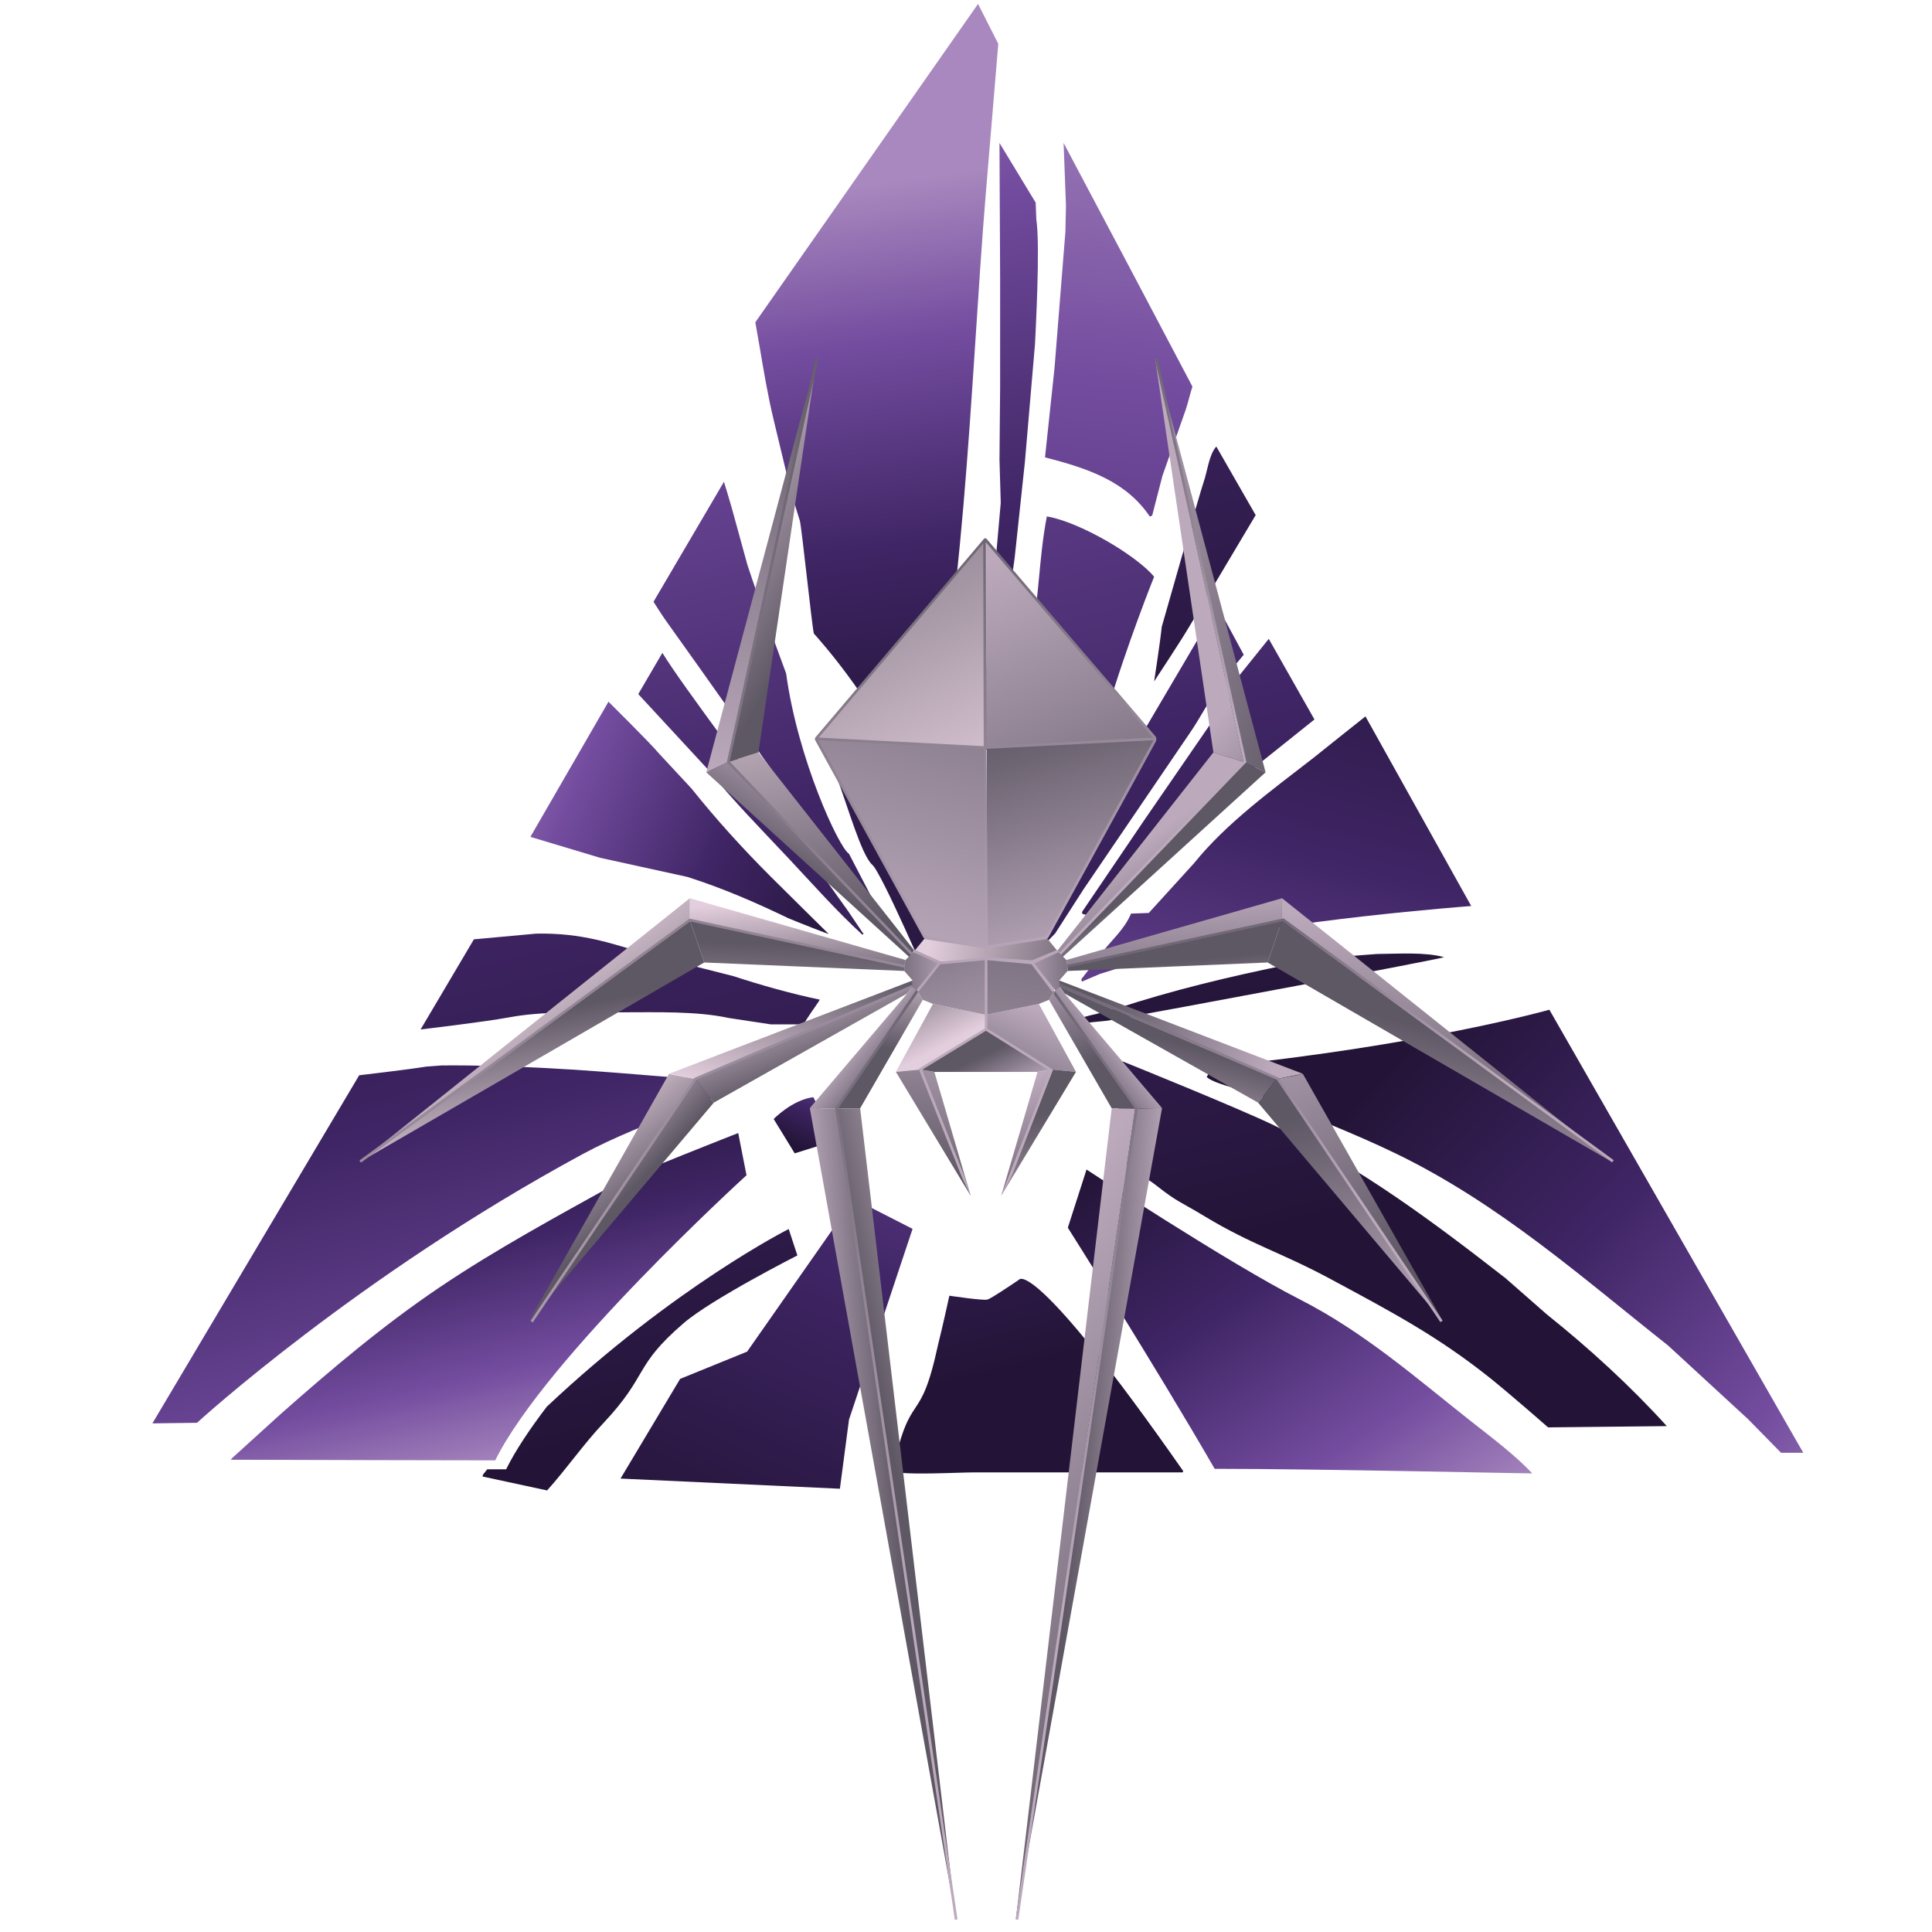 <?xml version="1.0" encoding="utf-8"?>
<!-- Generator: Adobe Illustrator 23.0.3, SVG Export Plug-In . SVG Version: 6.00 Build 0)  -->
<svg version="1.1" xmlns="http://www.w3.org/2000/svg" xmlns:xlink="http://www.w3.org/1999/xlink" x="0px" y="0px"
	 width="90.095px" height="90.095px" viewBox="0 0 90.095 90.095" enable-background="new 0 0 90.095 90.095" xml:space="preserve">
<symbol  id="dude-transit" viewBox="0 -25.1 21.25 25.118">
	<path fill-rule="evenodd" clip-rule="evenodd" fill="#FFFFFF" d="M15.5-4.2l0.75-1.05l1-3.1l3.9-2.65v-0.05
		c0.067-0.1,0.1-0.233,0.1-0.4c0-0.2-0.05-0.383-0.15-0.55c-0.167-0.233-0.383-0.35-0.65-0.35l-4.3,1.8l-1.2,1.65l-1.5-3.95
		l2.25-5.05l-3.25-6.9c-0.267-0.2-0.633-0.3-1.1-0.3c-0.3,0-0.55,0.15-0.75,0.45c-0.1,0.133-0.15,0.25-0.15,0.35
		c0,0.067,0.017,0.15,0.05,0.25c0.033,0.1,0.067,0.184,0.1,0.25l2.55,5.6L10.7-14l-3.05-4.9L0.8-18.7
		c-0.367,0.033-0.6,0.184-0.7,0.45c-0.067,0.3-0.1,0.467-0.1,0.5c0,0.5,0.2,0.767,0.6,0.8l5.7,0.15l2.15,5.4l3.1,5.65L9.4-5.6
		c-1.367-2-2.1-3.033-2.2-3.1C7.1-8.8,6.95-8.85,6.75-8.85C6.35-8.85,6.1-8.667,6-8.3C5.9-8,5.9-7.8,6-7.7H5.95l2.5,4.4l3.7,0.3
		L14-3.5L15.5-4.2z M14.55-2.9c-0.333,0.4-0.45,0.85-0.35,1.35c0.033,0.5,0.25,0.9,0.65,1.2c0.4,0.3,0.85,0.417,1.35,0.35
		c0.5-0.067,0.9-0.3,1.2-0.7c0.333-0.4,0.467-0.85,0.4-1.35c-0.066-0.5-0.3-0.9-0.7-1.2c-0.4-0.333-0.85-0.45-1.35-0.35
		C15.25-3.533,14.85-3.3,14.55-2.9z"/>
</symbol>
<g id="Layer_1">
</g>
<g id="Layer_2">
	<g>
		<linearGradient id="SVGID_1_" gradientUnits="userSpaceOnUse" x1="43.853" y1="-22.803" x2="58.183" y2="36.1">
			<stop  offset="0" style="stop-color:#A888BE"/>
			<stop  offset="0.274" style="stop-color:#734C9F"/>
			<stop  offset="0.626" style="stop-color:#3F2565"/>
			<stop  offset="1" style="stop-color:#231437"/>
		</linearGradient>
		<path fill-rule="evenodd" clip-rule="evenodd" fill="url(#SVGID_1_)" d="M56.129,22.481c0.175-0.5,0.254-1.296,0.592-1.657
			l1.835,3.197c0,0-2.092,3.512-3.137,5.268c-0.404,0.677-1.598,2.486-1.598,2.486s0.282-1.827,0.355-2.545
			C54.175,29.229,55.954,22.981,56.129,22.481z"/>
		<linearGradient id="SVGID_2_" gradientUnits="userSpaceOnUse" x1="39.446" y1="-8.421" x2="57.271" y2="64.85">
			<stop  offset="0" style="stop-color:#A888BE"/>
			<stop  offset="0.274" style="stop-color:#734C9F"/>
			<stop  offset="0.626" style="stop-color:#3F2565"/>
			<stop  offset="1" style="stop-color:#231437"/>
		</linearGradient>
		<path fill-rule="evenodd" clip-rule="evenodd" fill="url(#SVGID_2_)" d="M48.078,29.825c0.37-1.804,0.373-3.88,0.74-5.742
			c1.534,0.255,4.184,1.822,5.002,2.812c0,0-1.273,3.162-2.19,6.275c-0.829,1.154-1.658,2.309-2.486,3.463
			c-0.389,0.549-1.918,4.911-2.488,5.27c-0.138-0.128-0.276-0.257-0.414-0.385c-0.156-0.055-0.313-0.11-0.469-0.165l1.98-9.515
			L48.078,29.825z"/>
		<linearGradient id="SVGID_3_" gradientUnits="userSpaceOnUse" x1="66.749" y1="72.608" x2="53.322" y2="52.706">
			<stop  offset="0" style="stop-color:#A888BE"/>
			<stop  offset="0.274" style="stop-color:#734C9F"/>
			<stop  offset="0.626" style="stop-color:#3F2565"/>
			<stop  offset="1" style="stop-color:#231437"/>
		</linearGradient>
		<path fill-rule="evenodd" clip-rule="evenodd" fill="url(#SVGID_3_)" d="M56.643,68.495c-2.772-4.803-6.847-11.243-6.847-11.243
			l0.872-2.713c0,0,6.611,4.359,9.942,6.054c3.023,1.539,5.477,3.708,8.021,5.712c0.867,0.683,2.079,1.593,2.819,2.405
			C71.45,68.72,61.477,68.495,56.643,68.495z"/>
		<linearGradient id="SVGID_4_" gradientUnits="userSpaceOnUse" x1="49.882" y1="-1.014" x2="63.787" y2="56.141">
			<stop  offset="0" style="stop-color:#A888BE"/>
			<stop  offset="0.274" style="stop-color:#734C9F"/>
			<stop  offset="0.626" style="stop-color:#3F2565"/>
			<stop  offset="1" style="stop-color:#231437"/>
		</linearGradient>
		<path fill-rule="evenodd" clip-rule="evenodd" fill="url(#SVGID_4_)" d="M59.466,52.505c4.035,1.978,7.376,4.481,10.744,7.103
			c0.641,0.562,1.283,1.125,1.924,1.687c1.973,1.576,3.905,3.345,5.594,5.209l-5.535,0.059c0,0-1.842-1.615-2.753-2.338
			c-2.433-1.932-4.539-3.043-7.39-4.578c-2.333-1.256-3.653-1.583-5.904-2.945c-1.113-0.674-1.234-0.636-2.231-1.426
			c-0.393-0.311-1.785-1.158-1.785-1.158l-0.385-0.533c0,0,0.798-3.211,0.601-4.092C52.347,49.494,57.837,51.707,59.466,52.505z"/>
		<linearGradient id="SVGID_5_" gradientUnits="userSpaceOnUse" x1="53.753" y1="0.678" x2="47.599" y2="63.185">
			<stop  offset="0" style="stop-color:#A888BE"/>
			<stop  offset="0.274" style="stop-color:#734C9F"/>
			<stop  offset="0.626" style="stop-color:#3F2565"/>
			<stop  offset="1" style="stop-color:#231437"/>
		</linearGradient>
		<path fill-rule="evenodd" clip-rule="evenodd" fill="url(#SVGID_5_)" d="M49.599,6.666c0.037,0.972,0.073,1.945,0.11,2.916
			c-0.008,0.404-0.017,0.807-0.025,1.211c-0.169,2.121-0.338,4.243-0.508,6.364c-0.148,1.391-0.296,2.782-0.444,4.173
			c2.074,0.528,3.79,1.137,4.884,2.753c0.107-0.029,0.06,0.002,0.118-0.059c0.158-0.612,0.316-1.223,0.474-1.835
			c0.365-1.036,0.73-2.072,1.095-3.108c0.107-0.326,0.189-0.706,0.305-1.051C53.857,14.708,51.355,9.968,49.599,6.666z"/>
		<linearGradient id="SVGID_6_" gradientUnits="userSpaceOnUse" x1="89.496" y1="71.345" x2="65.115" y2="49.425">
			<stop  offset="0" style="stop-color:#A888BE"/>
			<stop  offset="0.274" style="stop-color:#734C9F"/>
			<stop  offset="0.626" style="stop-color:#3F2565"/>
			<stop  offset="1" style="stop-color:#231437"/>
		</linearGradient>
		<path fill-rule="evenodd" clip-rule="evenodd" fill="url(#SVGID_6_)" d="M84.091,67.747c0,0-0.691,0-1.036,0
			c-0.513-0.523-1.026-1.046-1.539-1.569c-1.243-1.144-2.486-2.289-3.729-3.433c-4.003-3.163-7.845-6.595-12.668-8.939
			c-1.984-0.964-4.076-1.753-6.156-2.634c-0.588-0.249-2.337-0.599-2.693-0.947c0.089-0.158,0.178-0.316,0.266-0.474
			c9.679-0.963,15.716-2.664,15.716-2.664L84.091,67.747z"/>
		<linearGradient id="SVGID_7_" gradientUnits="userSpaceOnUse" x1="38.827" y1="29.248" x2="47.219" y2="63.743">
			<stop  offset="0" style="stop-color:#A888BE"/>
			<stop  offset="0.274" style="stop-color:#734C9F"/>
			<stop  offset="0.626" style="stop-color:#3F2565"/>
			<stop  offset="1" style="stop-color:#231437"/>
		</linearGradient>
		<path fill-rule="evenodd" clip-rule="evenodd" fill="url(#SVGID_7_)" d="M46.043,60.599c0.079,0.03,1.475-0.922,1.475-0.922
			s0.612-1.168,7.661,8.926c-0.01,0.02-0.02,0.039-0.03,0.059c-3.246,0-6.492,0-9.738,0c-0.688,0-3.4,0.15-3.789-0.059
			c0.858-3.985,1.264-1.908,2.122-5.894c0.235-0.935,0.527-2.286,0.527-2.286S45.915,60.668,46.043,60.599z"/>
		<linearGradient id="SVGID_8_" gradientUnits="userSpaceOnUse" x1="49.232" y1="35.833" x2="32.357" y2="72.911">
			<stop  offset="0" style="stop-color:#A888BE"/>
			<stop  offset="0.274" style="stop-color:#734C9F"/>
			<stop  offset="0.626" style="stop-color:#3F2565"/>
			<stop  offset="1" style="stop-color:#231437"/>
		</linearGradient>
		<path fill-rule="evenodd" clip-rule="evenodd" fill="url(#SVGID_8_)" d="M39.821,55.91l2.735,1.395l-2.964,8.894l-0.425,3.225
			l-10.23-0.474l2.779-4.649l3.125-1.271L39.821,55.91z"/>
		<linearGradient id="SVGID_9_" gradientUnits="userSpaceOnUse" x1="24.382" y1="68.322" x2="20.689" y2="52.145">
			<stop  offset="0" style="stop-color:#A888BE"/>
			<stop  offset="0.274" style="stop-color:#734C9F"/>
			<stop  offset="0.626" style="stop-color:#3F2565"/>
			<stop  offset="1" style="stop-color:#231437"/>
		</linearGradient>
		<path fill-rule="evenodd" clip-rule="evenodd" fill="url(#SVGID_9_)" d="M23.094,68.101c-2.626,0-8.261-0.019-12.347-0.029
			c0,0,0.069-0.039,0.059-0.059c0.75-0.681,1.5-1.362,2.249-2.042c2.363-2.091,4.797-4.155,7.459-5.949
			c2.617-1.764,5.456-3.298,8.258-4.854c0.752-0.417,5.653-2.331,5.653-2.331l0.387,1.969C34.812,54.805,25.458,63.32,23.094,68.101
			z"/>
		<linearGradient id="SVGID_11_" gradientUnits="userSpaceOnUse" x1="25.065" y1="76.833" x2="15.036" y2="38.003">
			<stop  offset="0" style="stop-color:#A888BE"/>
			<stop  offset="0.274" style="stop-color:#734C9F"/>
			<stop  offset="0.626" style="stop-color:#3F2565"/>
			<stop  offset="1" style="stop-color:#231437"/>
		</linearGradient>
		<path fill-rule="evenodd" clip-rule="evenodd" fill="url(#SVGID_11_)" d="M20.613,49.684c3.328-0.024,6.515,0.207,9.299,0.436
			c1.176,0.097,2.816,0.231,2.816,0.231l0.932,0.683c0,0-1.446,0.546-1.81,0.702c-1.591,0.684-3.187,1.276-4.673,2.08
			C16.661,59.506,9.187,66.349,9.187,66.349l-2.08,0.027l9.643-16.233c0,0,2.261-0.263,3.133-0.405
			C20.127,49.72,20.37,49.702,20.613,49.684z"/>
		<linearGradient id="SVGID_12_" gradientUnits="userSpaceOnUse" x1="18.274" y1="3.551" x2="32.604" y2="62.453">
			<stop  offset="0" style="stop-color:#A888BE"/>
			<stop  offset="0.274" style="stop-color:#734C9F"/>
			<stop  offset="0.626" style="stop-color:#3F2565"/>
			<stop  offset="1" style="stop-color:#231437"/>
		</linearGradient>
		<path fill-rule="evenodd" clip-rule="evenodd" fill="url(#SVGID_12_)" d="M24.999,43.538c2.166-0.044,3.562,0.469,5.239,0.977
			c1.322,0.335,2.644,0.671,3.966,1.006c1.238,0.407,2.746,0.832,4.025,1.095c-0.148,0.266-0.638,0.889-0.74,1.154
			c-0.513,0-1.026,0-1.539,0c-0.651-0.099-1.302-0.197-1.953-0.296c-1.535-0.328-3.305-0.266-5.12-0.266
			c-1.804,0-3.615-0.051-5.15,0.237c-1.116,0.209-4.114,0.562-4.114,0.562l2.486-4.203C22.098,43.805,24.032,43.627,24.999,43.538z"
			/>
		<linearGradient id="SVGID_14_" gradientUnits="userSpaceOnUse" x1="21.95" y1="33.926" x2="40.772" y2="41.893">
			<stop  offset="0" style="stop-color:#A888BE"/>
			<stop  offset="0.274" style="stop-color:#734C9F"/>
			<stop  offset="0.626" style="stop-color:#3F2565"/>
			<stop  offset="1" style="stop-color:#231437"/>
		</linearGradient>
		<path fill-rule="evenodd" clip-rule="evenodd" fill="url(#SVGID_14_)" d="M28.375,32.723c0,0,2.015,1.997,2.338,2.397
			c0.513,0.552,1.026,1.105,1.539,1.657c1.147,1.439,2.405,2.819,3.7,4.114c0.691,0.691,2.693,2.664,2.693,2.664
			c-0.039,0-1.302-0.493-1.894-0.74c-1.475-0.712-3.068-1.408-4.706-1.924c-1.351-0.296-2.703-0.592-4.055-0.888
			c-1.085-0.326-3.256-0.977-3.256-0.977L28.375,32.723z"/>
		<linearGradient id="SVGID_15_" gradientUnits="userSpaceOnUse" x1="26.178" y1="1.628" x2="40.508" y2="60.531">
			<stop  offset="0" style="stop-color:#A888BE"/>
			<stop  offset="0.274" style="stop-color:#734C9F"/>
			<stop  offset="0.626" style="stop-color:#3F2565"/>
			<stop  offset="1" style="stop-color:#231437"/>
		</linearGradient>
		<path fill-rule="evenodd" clip-rule="evenodd" fill="url(#SVGID_15_)" d="M30.889,30.444c0.936,1.541,4.529,6.255,6.748,9.383
			c0.633,0.872,1.26,1.742,1.894,2.634c0.247,0.365,0.493,0.73,0.74,1.095c-0.02,0.01-0.039,0.02-0.059,0.03
			c-1.205-1.102-2.315-2.36-3.433-3.552c-1.274-1.358-2.586-2.683-3.759-4.144c-1.085-1.174-3.256-3.522-3.256-3.522
			S30.592,30.957,30.889,30.444z"/>
		<linearGradient id="SVGID_16_" gradientUnits="userSpaceOnUse" x1="27.508" y1="1.304" x2="41.838" y2="60.207">
			<stop  offset="0" style="stop-color:#A888BE"/>
			<stop  offset="0.274" style="stop-color:#734C9F"/>
			<stop  offset="0.626" style="stop-color:#3F2565"/>
			<stop  offset="1" style="stop-color:#231437"/>
		</linearGradient>
		<path fill-rule="evenodd" clip-rule="evenodd" fill="url(#SVGID_16_)" d="M41.1,42.683c0,0.01,0,0.02,0,0.03
			c0.03,0.089,0.059,0.178,0.089,0.266c-0.371-0.168-2.153-2.909-2.545-3.433c-2.022-2.7-3.953-5.493-5.92-8.258
			c-0.562-0.789-1.125-1.579-1.687-2.368c-0.181-0.255-0.562-0.858-0.562-0.858l3.285-5.594c0,0,0.257,0.83,0.355,1.184
			c0.247,0.898,0.493,1.796,0.74,2.693c0.567,1.717,1.207,3.432,1.805,5.061c0.541,3.994,2.467,8.136,2.93,8.406
			C39.591,39.812,41.057,42.648,41.1,42.683z"/>
		<linearGradient id="SVGID_17_" gradientUnits="userSpaceOnUse" x1="26.219" y1="-24.141" x2="44.557" y2="51.237">
			<stop  offset="0" style="stop-color:#A888BE"/>
			<stop  offset="0.274" style="stop-color:#734C9F"/>
			<stop  offset="0.626" style="stop-color:#3F2565"/>
			<stop  offset="1" style="stop-color:#231437"/>
		</linearGradient>
		<path fill-rule="evenodd" clip-rule="evenodd" fill="url(#SVGID_17_)" d="M40.666,40.319c-0.506-0.48-1.122-2.684-1.655-4.104
			c-0.159-0.423-0.41-1.1-0.557-1.847c0.02,0.01,1.104,1.591,1.622,2.291c0.753,1.017,1.09,1.583,1.808,2.641
			c0.404,0.572,2.629,4.592,3.033,5.164c0.002,0.04-1.35,1.244-1.465,1.669C43.452,46.134,41.086,40.623,40.666,40.319z"/>
		<linearGradient id="SVGID_18_" gradientUnits="userSpaceOnUse" x1="44.583" y1="-10.886" x2="58.913" y2="48.017">
			<stop  offset="0" style="stop-color:#A888BE"/>
			<stop  offset="0.274" style="stop-color:#734C9F"/>
			<stop  offset="0.626" style="stop-color:#3F2565"/>
			<stop  offset="1" style="stop-color:#231437"/>
		</linearGradient>
		<path fill-rule="evenodd" clip-rule="evenodd" fill="url(#SVGID_18_)" d="M49.611,47.803c0.691-0.419,1.647-0.504,2.457-0.77
			c2.576-0.847,5.238-1.49,8.11-2.072c0.829-0.118,1.658-0.237,2.486-0.355c0.513-0.039,1.026-0.079,1.539-0.118
			c1.066-0.01,2.25-0.096,3.137,0.148c-0.02,0.059-12.987,2.498-15.687,2.96L49.611,47.803z"/>
		<linearGradient id="SVGID_19_" gradientUnits="userSpaceOnUse" x1="54.717" y1="62.142" x2="64.211" y2="26.185">
			<stop  offset="0" style="stop-color:#A888BE"/>
			<stop  offset="0.274" style="stop-color:#734C9F"/>
			<stop  offset="0.626" style="stop-color:#3F2565"/>
			<stop  offset="1" style="stop-color:#231437"/>
		</linearGradient>
		<path fill-rule="evenodd" clip-rule="evenodd" fill="url(#SVGID_19_)" d="M63.676,33.407l4.931,8.843
			c0,0-9.068,0.686-12.964,1.805c-1.45,0.454-2.901,0.908-4.351,1.362c-0.276,0.118-0.553,0.237-0.829,0.355
			c-0.01-0.01-0.02-0.02-0.03-0.03c0-0.03,0-0.059,0-0.089c0.306-0.395,0.612-0.789,0.918-1.184c0.454-0.6,1.091-1.127,1.391-1.865
			c0.276-0.01,0.553-0.02,0.829-0.03c0.7-0.769,1.401-1.539,2.101-2.309c1.521-1.889,3.647-3.422,5.564-4.913
			C61.996,34.741,63.676,33.407,63.676,33.407z"/>
		<linearGradient id="SVGID_20_" gradientUnits="userSpaceOnUse" x1="45.848" y1="-3.157" x2="60.178" y2="55.745">
			<stop  offset="0" style="stop-color:#A888BE"/>
			<stop  offset="0.274" style="stop-color:#734C9F"/>
			<stop  offset="0.626" style="stop-color:#3F2565"/>
			<stop  offset="1" style="stop-color:#231437"/>
		</linearGradient>
		<path fill-rule="evenodd" clip-rule="evenodd" fill="url(#SVGID_20_)" d="M59.166,29.792l2.131,3.759c0,0-4.243,3.394-6.364,5.091
			c-1.233,1.332-2.467,2.664-3.7,3.996c-0.267,0.012-0.567,0.067-0.77-0.03c0-0.03,0-0.059,0-0.089
			c0.977-1.44,1.954-2.881,2.93-4.321c1.371-1.993,2.743-3.986,4.114-5.979c0.152-0.267,0.167-0.531,0.326-0.77
			C58.278,30.897,59.166,29.792,59.166,29.792z"/>
		<linearGradient id="SVGID_21_" gradientUnits="userSpaceOnUse" x1="42.916" y1="-2.444" x2="57.246" y2="56.459">
			<stop  offset="0" style="stop-color:#A888BE"/>
			<stop  offset="0.274" style="stop-color:#734C9F"/>
			<stop  offset="0.626" style="stop-color:#3F2565"/>
			<stop  offset="1" style="stop-color:#231437"/>
		</linearGradient>
		<path fill-rule="evenodd" clip-rule="evenodd" fill="url(#SVGID_21_)" d="M56.725,28.342c0.03,0,0.089,0,0.089,0l1.184,2.19
			c0,0-0.702,0.839-0.977,1.214c-0.57,0.777-1.028,1.709-1.569,2.486c-1.638,2.407-3.276,4.815-4.913,7.222
			c-0.444,0.691-0.888,1.381-1.332,2.072c-0.296,0.306-0.592,0.612-0.888,0.918c-0.168,0.187-0.335,0.375-0.503,0.562
			c-0.145-0.518-0.436-1.098-0.77-1.45c0.513-0.76,1.026-1.519,1.539-2.279c1.317-2.084,2.708-4.103,4.114-6.097
			C54.042,32.9,55.384,30.621,56.725,28.342z"/>
		<linearGradient id="SVGID_23_" gradientUnits="userSpaceOnUse" x1="43.751" y1="-2.879" x2="49.289" y2="39.848">
			<stop  offset="0" style="stop-color:#A888BE"/>
			<stop  offset="0.274" style="stop-color:#734C9F"/>
			<stop  offset="0.626" style="stop-color:#3F2565"/>
			<stop  offset="1" style="stop-color:#231437"/>
		</linearGradient>
		<path fill-rule="evenodd" clip-rule="evenodd" fill="url(#SVGID_23_)" d="M46.082,34.981c-0.13-0.046-0.26-0.091-0.39-0.137
			c0.138-1.677,0.276-3.355,0.414-5.032c0.187-2.121,0.375-4.243,0.562-6.364c-0.02-0.671-0.039-1.342-0.059-2.013
			c0.01-1.134,0.02-2.269,0.03-3.404c0-1.687,0-3.374,0-5.061c-0.01-2.101-0.03-6.304-0.03-6.304l1.687,2.782
			c0,0,0.02,0.513,0.03,0.77c0.19,1.224-0.039,5.328-0.059,5.801c-0.158,1.845-0.316,3.69-0.474,5.535
			c-0.158,1.48-0.316,2.96-0.474,4.44L46.082,34.981z"/>
		
			<linearGradient id="SVGID_24_" gradientUnits="userSpaceOnUse" x1="85.712" y1="-47.984" x2="91.514" y2="-21.609" gradientTransform="matrix(0.997 0.083 -0.083 0.997 -48.511 49.263)">
			<stop  offset="0" style="stop-color:#A888BE"/>
			<stop  offset="0.274" style="stop-color:#734C9F"/>
			<stop  offset="0.626" style="stop-color:#3F2565"/>
			<stop  offset="1" style="stop-color:#231437"/>
		</linearGradient>
		<path fill-rule="evenodd" clip-rule="evenodd" fill="url(#SVGID_24_)" d="M45.609,0.183l0.944,1.861c0,0-0.39,4.68-0.586,7.02
			c-0.707,8.478-1.01,20.929-3.178,28.012c-1.816-4.222-4.62-7.286-4.837-7.532c-0.095-0.404-0.556-4.85-0.651-5.254
			c-0.487-1.503-0.816-3.048-1.214-4.675c-0.269-1.098-0.463-2.262-0.663-3.441c-0.067-0.382-0.134-0.764-0.201-1.145
			C38.684,10.08,45.609,0.183,45.609,0.183z"/>
	</g>
	<linearGradient id="SVGID_25_" gradientUnits="userSpaceOnUse" x1="39.217" y1="48.914" x2="37.154" y2="53.446">
		<stop  offset="0" style="stop-color:#A888BE"/>
		<stop  offset="0.274" style="stop-color:#734C9F"/>
		<stop  offset="0.626" style="stop-color:#3F2565"/>
		<stop  offset="1" style="stop-color:#231437"/>
	</linearGradient>
	<path fill-rule="evenodd" clip-rule="evenodd" fill="url(#SVGID_25_)" d="M36.079,52.183c0,0,0.859-0.892,1.848-1.019
		c0.345,0.637,0.989,2.038,0.989,2.038l-1.856,0.582L36.079,52.183z"/>
	<linearGradient id="SVGID_26_" gradientUnits="userSpaceOnUse" x1="18.011" y1="15.056" x2="30.507" y2="66.422">
		<stop  offset="0" style="stop-color:#A888BE"/>
		<stop  offset="0.274" style="stop-color:#734C9F"/>
		<stop  offset="0.626" style="stop-color:#3F2565"/>
		<stop  offset="1" style="stop-color:#231437"/>
	</linearGradient>
	<path fill-rule="evenodd" clip-rule="evenodd" fill="url(#SVGID_26_)" d="M36.78,57.313c0,0-5.336,2.686-11.283,8.287
		c-0.798,1.048-1.464,2.045-1.896,2.919c-0.264,0-0.56,0-0.88-0.001c-0.062,0.08-0.126,0.162-0.199,0.25
		c-0.006,0.029-0.012,0.058-0.018,0.087c1.003,0.216,2.006,0.433,3.009,0.649c0.924-1.031,1.684-2.138,2.606-3.12
		c2.168-2.307,1.391-2.637,3.754-4.675c1.312-1.132,5.311-3.165,5.311-3.165L36.78,57.313z"/>
	<g>
		<g>
			<linearGradient id="SVGID_27_" gradientUnits="userSpaceOnUse" x1="43.945" y1="48.795" x2="41.004" y2="43.16">
				<stop  offset="0" style="stop-color:#E3CEDD"/>
				<stop  offset="0.689" style="stop-color:#5E5764"/>
			</linearGradient>
			<polygon fill="url(#SVGID_27_)" points="45.966,47.325 45.966,48.401 42.921,49.874 41.777,49.984 43.507,46.815 			"/>
			<linearGradient id="SVGID_28_" gradientUnits="userSpaceOnUse" x1="43.068" y1="44.957" x2="43.657" y2="55.272">
				<stop  offset="0" style="stop-color:#BCAABC"/>
				<stop  offset="1" style="stop-color:#5E5764"/>
			</linearGradient>
			<polygon fill="url(#SVGID_28_)" points="42.921,49.874 45.264,55.761 41.777,49.984 			"/>
			<linearGradient id="SVGID_29_" gradientUnits="userSpaceOnUse" x1="43.819" y1="46.87" x2="44.29" y2="57.126">
				<stop  offset="0" style="stop-color:#BCAABC"/>
				<stop  offset="1" style="stop-color:#5E5764"/>
			</linearGradient>
			<polygon fill="url(#SVGID_29_)" points="43.571,49.986 42.921,49.874 45.264,55.761 			"/>
			<linearGradient id="SVGID_30_" gradientUnits="userSpaceOnUse" x1="41.967" y1="44.076" x2="41.083" y2="48.85">
				<stop  offset="0" style="stop-color:#E3CEDD"/>
				<stop  offset="1" style="stop-color:#5E5764"/>
			</linearGradient>
			<polygon fill="url(#SVGID_30_)" points="42.788,46.22 39.016,51.701 40.111,51.684 43.034,46.624 			"/>
			<linearGradient id="SVGID_31_" gradientUnits="userSpaceOnUse" x1="48.602" y1="69.073" x2="42.236" y2="70.546">
				<stop  offset="0" style="stop-color:#E3CEDD"/>
				<stop  offset="1" style="stop-color:#5E5764"/>
			</linearGradient>
			<polygon fill="url(#SVGID_31_)" points="39.016,51.701 44.59,89.592 40.111,51.684 			"/>
			<linearGradient id="SVGID_32_" gradientUnits="userSpaceOnUse" x1="36.365" y1="45.433" x2="38.133" y2="49.795">
				<stop  offset="0" style="stop-color:#E3CEDD"/>
				<stop  offset="1" style="stop-color:#5E5764"/>
			</linearGradient>
			<polygon fill="url(#SVGID_32_)" points="33.286,51.419 32.425,50.315 42.522,46.021 42.309,46.326 			"/>
			<linearGradient id="SVGID_33_" gradientUnits="userSpaceOnUse" x1="25.772" y1="53.363" x2="28.778" y2="56.192">
				<stop  offset="0" style="stop-color:#E3CEDD"/>
				<stop  offset="1" style="stop-color:#5E5764"/>
			</linearGradient>
			<polygon fill="url(#SVGID_33_)" points="33.286,51.419 32.391,50.272 24.655,61.633 			"/>
			<linearGradient id="SVGID_34_" gradientUnits="userSpaceOnUse" x1="36.935" y1="51.07" x2="37.17" y2="44.056">
				<stop  offset="0" style="stop-color:#E3CEDD"/>
				<stop  offset="1" style="stop-color:#5E5764"/>
			</linearGradient>
			<path fill="url(#SVGID_34_)" d="M42.17,45.06c0,0-10.046-2.288-10.002-2.155s0.67,1.979,0.67,1.979l9.332,0.395V45.06z"/>
			<linearGradient id="SVGID_35_" gradientUnits="userSpaceOnUse" x1="25.602" y1="53.589" x2="24.364" y2="47.4">
				<stop  offset="0" style="stop-color:#E3CEDD"/>
				<stop  offset="1" style="stop-color:#5E5764"/>
			</linearGradient>
			<polygon fill="url(#SVGID_35_)" points="32.168,42.904 16.747,54.206 32.838,44.884 			"/>
			<linearGradient id="SVGID_36_" gradientUnits="userSpaceOnUse" x1="37.051" y1="41.935" x2="37.404" y2="46.532">
				<stop  offset="0" style="stop-color:#E3CEDD"/>
				<stop  offset="1" style="stop-color:#5E5764"/>
			</linearGradient>
			<polygon fill="url(#SVGID_36_)" points="42.226,44.767 32.168,41.887 32.168,42.904 42.17,45.06 			"/>
			<linearGradient id="SVGID_37_" gradientUnits="userSpaceOnUse" x1="22.996" y1="46.132" x2="28.713" y2="53.617">
				<stop  offset="0" style="stop-color:#E3CEDD"/>
				<stop  offset="1" style="stop-color:#5E5764"/>
			</linearGradient>
			<polygon fill="url(#SVGID_37_)" points="32.168,42.904 32.168,41.887 16.747,54.206 			"/>
			<linearGradient id="SVGID_38_" gradientUnits="userSpaceOnUse" x1="36.237" y1="29.823" x2="39.008" y2="43.438">
				<stop  offset="0" style="stop-color:#E3CEDD"/>
				<stop  offset="1" style="stop-color:#5E5764"/>
			</linearGradient>
			<polygon fill="url(#SVGID_38_)" points="42.627,44.314 35.369,35.086 33.958,35.533 42.522,44.473 			"/>
			<linearGradient id="SVGID_39_" gradientUnits="userSpaceOnUse" x1="30.577" y1="22.895" x2="38.475" y2="27.552">
				<stop  offset="0" style="stop-color:#E3CEDD"/>
				<stop  offset="1" style="stop-color:#5E5764"/>
			</linearGradient>
			<polygon fill="url(#SVGID_39_)" points="33.958,35.533 35.369,35.086 38.092,16.682 			"/>
			<linearGradient id="SVGID_40_" gradientUnits="userSpaceOnUse" x1="32.744" y1="35.951" x2="39.06" y2="17.005">
				<stop  offset="0" style="stop-color:#BCAABC"/>
				<stop  offset="1" style="stop-color:#5E5764"/>
			</linearGradient>
			<polygon fill="url(#SVGID_40_)" points="33.958,35.533 38.092,16.682 32.935,36.014 			"/>
			<linearGradient id="SVGID_41_" gradientUnits="userSpaceOnUse" x1="42.493" y1="32.03" x2="37.365" y2="40.871">
				<stop  offset="0.529" style="stop-color:#BCAABC"/>
				<stop  offset="1" style="stop-color:#5E5764"/>
			</linearGradient>
			<polygon fill="url(#SVGID_41_)" points="32.935,36.014 33.958,35.533 42.522,44.473 42.413,44.64 			"/>
			<linearGradient id="SVGID_42_" gradientUnits="userSpaceOnUse" x1="44.542" y1="45.278" x2="41.019" y2="45.278">
				<stop  offset="0" style="stop-color:#BCAABC"/>
				<stop  offset="1" style="stop-color:#5E5764"/>
			</linearGradient>
			<polygon fill="url(#SVGID_42_)" points="42.735,46.193 42.469,46.061 42.557,45.723 42.17,45.279 42.17,45.06 42.226,44.767 
				42.627,44.363 43.872,44.854 			"/>
			<linearGradient id="SVGID_43_" gradientUnits="userSpaceOnUse" x1="35.687" y1="51.569" x2="38.127" y2="44.247">
				<stop  offset="0" style="stop-color:#E3CEDD"/>
				<stop  offset="1" style="stop-color:#5E5764"/>
			</linearGradient>
			<polygon fill="url(#SVGID_43_)" points="42.557,45.723 42.522,46.021 32.425,50.315 31.199,50.073 			"/>
			<linearGradient id="SVGID_44_" gradientUnits="userSpaceOnUse" x1="25.746" y1="52.463" x2="29.194" y2="56.795">
				<stop  offset="0" style="stop-color:#E3CEDD"/>
				<stop  offset="1" style="stop-color:#5E5764"/>
			</linearGradient>
			<path fill="url(#SVGID_44_)" d="M31.199,50.073c0.022,0.033,1.225,0.242,1.225,0.242l-7.77,11.318L31.199,50.073z"/>
			<linearGradient id="SVGID_45_" gradientUnits="userSpaceOnUse" x1="39.826" y1="48.577" x2="41.55" y2="49.992">
				<stop  offset="0" style="stop-color:#BCAABC"/>
				<stop  offset="1" style="stop-color:#5E5764"/>
			</linearGradient>
			<polygon fill="url(#SVGID_45_)" points="42.788,46.22 39.016,51.701 37.763,51.673 42.309,46.326 42.522,46.021 			"/>
			<linearGradient id="SVGID_46_" gradientUnits="userSpaceOnUse" x1="38.574" y1="70.769" x2="41.978" y2="70.548">
				<stop  offset="0" style="stop-color:#BCAABC"/>
				<stop  offset="1" style="stop-color:#5E5764"/>
			</linearGradient>
			<polygon fill="url(#SVGID_46_)" points="37.763,51.673 39.016,51.701 44.59,89.527 			"/>
			<linearGradient id="SVGID_47_" gradientUnits="userSpaceOnUse" x1="46.372" y1="50.692" x2="42.084" y2="39.463">
				<stop  offset="0" style="stop-color:#BCAABC"/>
				<stop  offset="1" style="stop-color:#5E5764"/>
			</linearGradient>
			<polygon fill="url(#SVGID_47_)" points="42.788,46.22 43.034,46.624 43.507,46.815 45.966,47.325 45.966,44.718 43.872,44.854 
							"/>
			<linearGradient id="SVGID_48_" gradientUnits="userSpaceOnUse" x1="46.032" y1="38.323" x2="36.467" y2="18.138">
				<stop  offset="0" style="stop-color:#E3CEDD"/>
				<stop  offset="1" style="stop-color:#5E5764"/>
			</linearGradient>
			<polygon fill="url(#SVGID_48_)" points="45.966,25.205 45.938,25.171 38.052,34.462 45.966,34.874 			"/>
			<linearGradient id="SVGID_49_" gradientUnits="userSpaceOnUse" x1="40.566" y1="44.812" x2="46.312" y2="22.886">
				<stop  offset="0" style="stop-color:#BCAABC"/>
				<stop  offset="1" style="stop-color:#5E5764"/>
			</linearGradient>
			<polygon fill="url(#SVGID_49_)" points="45.938,34.874 38.052,34.462 43.138,43.739 45.966,44.147 			"/>
			<linearGradient id="SVGID_50_" gradientUnits="userSpaceOnUse" x1="43.388" y1="43.701" x2="50.417" y2="45.116">
				<stop  offset="0" style="stop-color:#E3CEDD"/>
				<stop  offset="0.868" style="stop-color:#7D717F"/>
				<stop  offset="1" style="stop-color:#5E5764"/>
			</linearGradient>
			<polygon fill="url(#SVGID_50_)" points="49.326,44.363 48.816,43.739 45.977,44.147 43.138,43.739 42.627,44.363 43.872,44.854 
				45.952,44.718 48.082,44.854 			"/>
			
				<linearGradient id="SVGID_51_" gradientUnits="userSpaceOnUse" x1="-1123.048" y1="47.21" x2="-1120.779" y2="52.456" gradientTransform="matrix(-1 0 0 1 -1074.341 0)">
				<stop  offset="0" style="stop-color:#BCAABC"/>
				<stop  offset="1" style="stop-color:#5E5764"/>
			</linearGradient>
			<polygon fill="url(#SVGID_51_)" points="45.987,47.325 45.987,48.401 49.032,49.874 50.176,49.984 48.446,46.815 			"/>
			<linearGradient id="SVGID_52_" gradientUnits="userSpaceOnUse" x1="49.69" y1="57.7" x2="48.217" y2="52.042">
				<stop  offset="0" style="stop-color:#BCAABC"/>
				<stop  offset="1" style="stop-color:#5E5764"/>
			</linearGradient>
			<polygon fill="url(#SVGID_52_)" points="49.032,49.874 46.69,55.761 50.176,49.984 			"/>
			<linearGradient id="SVGID_53_" gradientUnits="userSpaceOnUse" x1="46.897" y1="50.911" x2="49.49" y2="56.039">
				<stop  offset="0" style="stop-color:#BCAABC"/>
				<stop  offset="1" style="stop-color:#5E5764"/>
			</linearGradient>
			<polygon fill="url(#SVGID_53_)" points="48.383,49.986 49.032,49.874 46.69,55.761 			"/>
			<linearGradient id="SVGID_54_" gradientUnits="userSpaceOnUse" x1="48.924" y1="44.487" x2="51.046" y2="49.438">
				<stop  offset="0" style="stop-color:#BCAABC"/>
				<stop  offset="1" style="stop-color:#5E5764"/>
			</linearGradient>
			<polygon fill="url(#SVGID_54_)" points="49.165,46.22 52.937,51.701 51.842,51.684 48.919,46.624 			"/>
			<linearGradient id="SVGID_55_" gradientUnits="userSpaceOnUse" x1="42.619" y1="64.856" x2="58.946" y2="77.41">
				<stop  offset="0" style="stop-color:#BCAABC"/>
				<stop  offset="1" style="stop-color:#5E5764"/>
			</linearGradient>
			<polygon fill="url(#SVGID_55_)" points="52.937,51.701 47.364,89.592 51.842,51.684 			"/>
			<linearGradient id="SVGID_56_" gradientUnits="userSpaceOnUse" x1="53.207" y1="52.812" x2="54.386" y2="48.51">
				<stop  offset="0" style="stop-color:#BCAABC"/>
				<stop  offset="1" style="stop-color:#5E5764"/>
			</linearGradient>
			<polygon fill="url(#SVGID_56_)" points="58.667,51.419 59.529,50.315 49.431,46.021 49.645,46.326 			"/>
			<linearGradient id="SVGID_57_" gradientUnits="userSpaceOnUse" x1="64.445" y1="62.576" x2="61.837" y2="51.789">
				<stop  offset="0" style="stop-color:#BCAABC"/>
				<stop  offset="1" style="stop-color:#5E5764"/>
			</linearGradient>
			<polygon fill="url(#SVGID_57_)" points="58.667,51.419 59.562,50.272 67.298,61.633 			"/>
			<linearGradient id="SVGID_58_" gradientUnits="userSpaceOnUse" x1="55.147" y1="48.01" x2="54.852" y2="44.827">
				<stop  offset="0" style="stop-color:#BCAABC"/>
				<stop  offset="1" style="stop-color:#5E5764"/>
			</linearGradient>
			<path fill="url(#SVGID_58_)" d="M49.783,45.06c0,0,10.046-2.288,10.002-2.155s-0.67,1.979-0.67,1.979l-9.332,0.395V45.06z"/>
			<linearGradient id="SVGID_59_" gradientUnits="userSpaceOnUse" x1="65.784" y1="55.337" x2="67.493" y2="48.146">
				<stop  offset="0" style="stop-color:#BCAABC"/>
				<stop  offset="1" style="stop-color:#5E5764"/>
			</linearGradient>
			<polygon fill="url(#SVGID_59_)" points="59.785,42.904 75.206,54.206 59.115,44.884 			"/>
			<linearGradient id="SVGID_60_" gradientUnits="userSpaceOnUse" x1="54.647" y1="41.571" x2="55.045" y2="47.98">
				<stop  offset="0" style="stop-color:#BCAABC"/>
				<stop  offset="1" style="stop-color:#5E5764"/>
			</linearGradient>
			<polygon fill="url(#SVGID_60_)" points="49.728,44.767 59.785,41.887 59.785,42.904 49.783,45.06 			"/>
			<linearGradient id="SVGID_61_" gradientUnits="userSpaceOnUse" x1="67.537" y1="42.528" x2="67.448" y2="54.33">
				<stop  offset="0" style="stop-color:#BCAABC"/>
				<stop  offset="1" style="stop-color:#5E5764"/>
			</linearGradient>
			<polygon fill="url(#SVGID_61_)" points="59.785,42.904 59.785,41.887 75.206,54.206 			"/>
			<linearGradient id="SVGID_62_" gradientUnits="userSpaceOnUse" x1="53.222" y1="39.294" x2="56.405" y2="44.068">
				<stop  offset="0" style="stop-color:#BCAABC"/>
				<stop  offset="1" style="stop-color:#5E5764"/>
			</linearGradient>
			<polygon fill="url(#SVGID_62_)" points="49.306,44.339 56.584,35.086 57.995,35.533 49.431,44.473 			"/>
			<linearGradient id="SVGID_63_" gradientUnits="userSpaceOnUse" x1="59.915" y1="29.996" x2="66.104" y2="35.419">
				<stop  offset="0" style="stop-color:#BCAABC"/>
				<stop  offset="1" style="stop-color:#5E5764"/>
			</linearGradient>
			<polygon fill="url(#SVGID_63_)" points="57.995,35.533 56.584,35.086 53.861,16.682 			"/>
			<linearGradient id="SVGID_64_" gradientUnits="userSpaceOnUse" x1="49.441" y1="23.897" x2="63.41" y2="28.789">
				<stop  offset="0" style="stop-color:#BCAABC"/>
				<stop  offset="1" style="stop-color:#5E5764"/>
			</linearGradient>
			<polygon fill="url(#SVGID_64_)" points="57.995,35.533 53.861,16.682 59.018,36.014 			"/>
			
				<linearGradient id="SVGID_65_" gradientUnits="userSpaceOnUse" x1="-1129.765" y1="41.942" x2="-1128.763" y2="40.527" gradientTransform="matrix(-1 0 0 1 -1074.341 0)">
				<stop  offset="0" style="stop-color:#BCAABC"/>
				<stop  offset="1" style="stop-color:#5E5764"/>
			</linearGradient>
			<polygon fill="url(#SVGID_65_)" points="59.018,36.014 57.995,35.533 49.431,44.473 49.541,44.64 			"/>
			
				<linearGradient id="SVGID_66_" gradientUnits="userSpaceOnUse" x1="-1121.753" y1="45.278" x2="-1125.276" y2="45.278" gradientTransform="matrix(-1 0 0 1 -1074.341 0)">
				<stop  offset="0" style="stop-color:#BCAABC"/>
				<stop  offset="1" style="stop-color:#5E5764"/>
			</linearGradient>
			<polygon fill="url(#SVGID_66_)" points="49.219,46.193 49.485,46.061 49.396,45.723 49.783,45.279 49.783,45.06 49.728,44.767 
				49.326,44.363 48.082,44.854 			"/>
			<linearGradient id="SVGID_67_" gradientUnits="userSpaceOnUse" x1="59.433" y1="49.728" x2="51.078" y2="46.855">
				<stop  offset="0" style="stop-color:#BCAABC"/>
				<stop  offset="1" style="stop-color:#5E5764"/>
			</linearGradient>
			<polygon fill="url(#SVGID_67_)" points="49.396,45.723 49.431,46.021 59.529,50.315 60.754,50.073 			"/>
			<linearGradient id="SVGID_68_" gradientUnits="userSpaceOnUse" x1="59.285" y1="46.039" x2="64.722" y2="59.124">
				<stop  offset="0" style="stop-color:#BCAABC"/>
				<stop  offset="1" style="stop-color:#5E5764"/>
			</linearGradient>
			<path fill="url(#SVGID_68_)" d="M60.754,50.073c-0.022,0.033-1.225,0.242-1.225,0.242l7.77,11.318L60.754,50.073z"/>
			
				<linearGradient id="SVGID_69_" gradientUnits="userSpaceOnUse" x1="-1126.469" y1="48.577" x2="-1124.745" y2="49.992" gradientTransform="matrix(-1 0 0 1 -1074.341 0)">
				<stop  offset="0" style="stop-color:#BCAABC"/>
				<stop  offset="1" style="stop-color:#5E5764"/>
			</linearGradient>
			<polygon fill="url(#SVGID_69_)" points="49.165,46.22 52.937,51.701 54.19,51.673 49.645,46.326 49.431,46.021 			"/>
			
				<linearGradient id="SVGID_70_" gradientUnits="userSpaceOnUse" x1="-1127.72" y1="70.769" x2="-1124.316" y2="70.548" gradientTransform="matrix(-1 0 0 1 -1074.341 0)">
				<stop  offset="0" style="stop-color:#BCAABC"/>
				<stop  offset="1" style="stop-color:#5E5764"/>
			</linearGradient>
			<polygon fill="url(#SVGID_70_)" points="54.19,51.673 52.937,51.701 47.364,89.527 			"/>
			<g>
				<linearGradient id="SVGID_71_" gradientUnits="userSpaceOnUse" x1="46.686" y1="51.332" x2="45.692" y2="49.288">
					<stop  offset="0" style="stop-color:#BCAABC"/>
					<stop  offset="1" style="stop-color:#5E5764"/>
				</linearGradient>
				<polygon fill="url(#SVGID_71_)" points="45.966,48.019 42.921,49.874 43.571,49.986 45.965,49.988 45.988,49.988 48.383,49.986 
					49.032,49.874 				"/>
			</g>
			<linearGradient id="SVGID_72_" gradientUnits="userSpaceOnUse" x1="46.119" y1="57.302" x2="48.536" y2="37.675">
				<stop  offset="0" style="stop-color:#BCAABC"/>
				<stop  offset="1" style="stop-color:#5E5764"/>
			</linearGradient>
			<polygon fill="url(#SVGID_72_)" points="49.165,46.22 48.919,46.624 48.446,46.815 45.987,47.325 45.987,44.718 48.082,44.854 
							"/>
			<linearGradient id="SVGID_73_" gradientUnits="userSpaceOnUse" x1="46.446" y1="25.953" x2="53.283" y2="42.987">
				<stop  offset="0" style="stop-color:#BCAABC"/>
				<stop  offset="1" style="stop-color:#5E5764"/>
			</linearGradient>
			<polygon fill="url(#SVGID_73_)" points="45.987,25.205 46.016,25.171 53.901,34.462 45.987,34.874 			"/>
			<linearGradient id="SVGID_74_" gradientUnits="userSpaceOnUse" x1="51.474" y1="44.676" x2="48.202" y2="33.182">
				<stop  offset="0" style="stop-color:#BCAABC"/>
				<stop  offset="1" style="stop-color:#5E5764"/>
			</linearGradient>
			<polygon fill="url(#SVGID_74_)" points="46.016,34.874 53.901,34.462 48.816,43.739 45.987,44.142 			"/>
			<linearGradient id="SVGID_75_" gradientUnits="userSpaceOnUse" x1="49.031" y1="45.236" x2="42.327" y2="21.663">
				<stop  offset="0" style="stop-color:#BCAABC"/>
				<stop  offset="1" style="stop-color:#5E5764"/>
			</linearGradient>
			<path fill="url(#SVGID_75_)" d="M48.783,43.655l-2.711,0.434l-0.073-9.168l7.793-0.403L48.783,43.655z M53.771,34.395
				l-7.772,0.401l-0.027-9.512L53.771,34.395z M45.851,25.342l0.023,9.454l-7.695-0.401L45.851,25.342z M45.874,34.921l0.051,9.168
				l-2.758-0.434l-5.008-9.136L45.874,34.921z M45.924,47.959l-3.082,1.878l2.027,5.089l0.39,0.824l-0.274-0.87l-1.989-4.992
				l2.982-1.82l2.976,1.868l-1.896,4.879l-0.369,0.946l0.485-0.901l1.933-4.974l-3.059-1.919l-0.001-3.192l2.052,0.189l0.986,1.302
				l0.088-0.142l-0.944-1.195l1.148-0.533l-0.083-0.098l-1.171,0.483l-2.083-0.131l0.007-0.429l2.741-0.423l0.099-0.075
				c0.486-0.885,4.954-9.019,5.011-9.141c0.06-0.129,0-0.224,0-0.224s-7.82-9.135-7.877-9.215c-0.057-0.08-0.133-0.02-0.133-0.02
				l-7.865,9.268c0,0-0.047,0.057-0.002,0.138c0.042,0.077,4.553,8.305,5.041,9.195l0.098,0.076l2.765,0.425l-0.007,0.429
				l-2.038,0.191l-1.198-0.545l-0.094,0.106l1.151,0.511l-0.017,0.011l-0.987,1.269l0.079,0.07l0.983-1.24l0.074-0.074l0.06,0.011
				l1.992-0.187L45.924,47.959z"/>
		</g>
	</g>
	<g>
		<linearGradient id="SVGID_76_" gradientUnits="userSpaceOnUse" x1="45.743" y1="75.179" x2="36.211" y2="41.666">
			<stop  offset="0" style="stop-color:#BCAABC"/>
			<stop  offset="1" style="stop-color:#5E5764"/>
		</linearGradient>
		<polygon fill="url(#SVGID_76_)" points="42.737,46.152 38.964,51.655 38.95,51.675 44.527,89.524 44.65,89.506 39.08,51.705 
			42.815,46.263 		"/>
		<linearGradient id="SVGID_77_" gradientUnits="userSpaceOnUse" x1="35.378" y1="70.323" x2="19.971" y2="16.148">
			<stop  offset="0" style="stop-color:#BCAABC"/>
			<stop  offset="1" style="stop-color:#5E5764"/>
		</linearGradient>
		<polygon fill="url(#SVGID_77_)" points="42.17,45.123 42.183,44.999 32.182,42.844 32.154,42.838 16.761,54.116 16.835,54.216 
			32.183,42.971 		"/>
		<linearGradient id="SVGID_78_" gradientUnits="userSpaceOnUse" x1="38.109" y1="69.492" x2="22.772" y2="15.567">
			<stop  offset="0" style="stop-color:#BCAABC"/>
			<stop  offset="1" style="stop-color:#5E5764"/>
		</linearGradient>
		<polygon fill="url(#SVGID_78_)" points="42.53,45.933 32.4,50.258 32.383,50.265 24.741,61.598 24.844,61.668 32.466,50.365 
			42.514,46.074 		"/>
		<linearGradient id="SVGID_79_" gradientUnits="userSpaceOnUse" x1="47.593" y1="66.844" x2="32.187" y2="12.674">
			<stop  offset="0" style="stop-color:#BCAABC"/>
			<stop  offset="1" style="stop-color:#5E5764"/>
		</linearGradient>
		<polygon fill="url(#SVGID_79_)" points="42.547,44.431 34.026,35.514 38.153,16.763 38.032,16.736 33.898,35.52 33.89,35.552 
			42.458,44.516 		"/>
	</g>
	<g>
		<linearGradient id="SVGID_80_" gradientUnits="userSpaceOnUse" x1="59.329" y1="57.227" x2="54.8" y2="41.304">
			<stop  offset="0" style="stop-color:#BCAABC"/>
			<stop  offset="1" style="stop-color:#5E5764"/>
		</linearGradient>
		<polygon fill="url(#SVGID_80_)" points="49.431,45.994 59.547,50.353 67.169,61.656 67.272,61.587 59.63,50.253 59.613,50.246 
			49.411,45.85 		"/>
		<linearGradient id="SVGID_81_" gradientUnits="userSpaceOnUse" x1="52.964" y1="35.059" x2="47.205" y2="14.812">
			<stop  offset="0" style="stop-color:#BCAABC"/>
			<stop  offset="1" style="stop-color:#5E5764"/>
		</linearGradient>
		<polygon fill="url(#SVGID_81_)" points="49.486,44.517 58.123,35.541 58.116,35.508 53.981,16.724 53.86,16.751 57.987,35.502 
			49.396,44.43 		"/>
		<linearGradient id="SVGID_82_" gradientUnits="userSpaceOnUse" x1="63.292" y1="52.337" x2="59.724" y2="39.79">
			<stop  offset="0" style="stop-color:#BCAABC"/>
			<stop  offset="1" style="stop-color:#5E5764"/>
		</linearGradient>
		<polygon fill="url(#SVGID_82_)" points="49.783,45.06 49.783,45.12 59.831,42.959 75.179,54.204 75.252,54.104 59.859,42.826 
			59.832,42.832 49.771,44.996 		"/>
		<linearGradient id="SVGID_83_" gradientUnits="userSpaceOnUse" x1="51.394" y1="74.745" x2="42.099" y2="42.065">
			<stop  offset="0" style="stop-color:#BCAABC"/>
			<stop  offset="1" style="stop-color:#5E5764"/>
		</linearGradient>
		<polygon fill="url(#SVGID_83_)" points="53.048,51.655 49.203,46.23 49.127,46.339 52.932,51.705 47.362,89.506 47.485,89.524 
			53.062,51.675 		"/>
	</g>
</g>
</svg>
